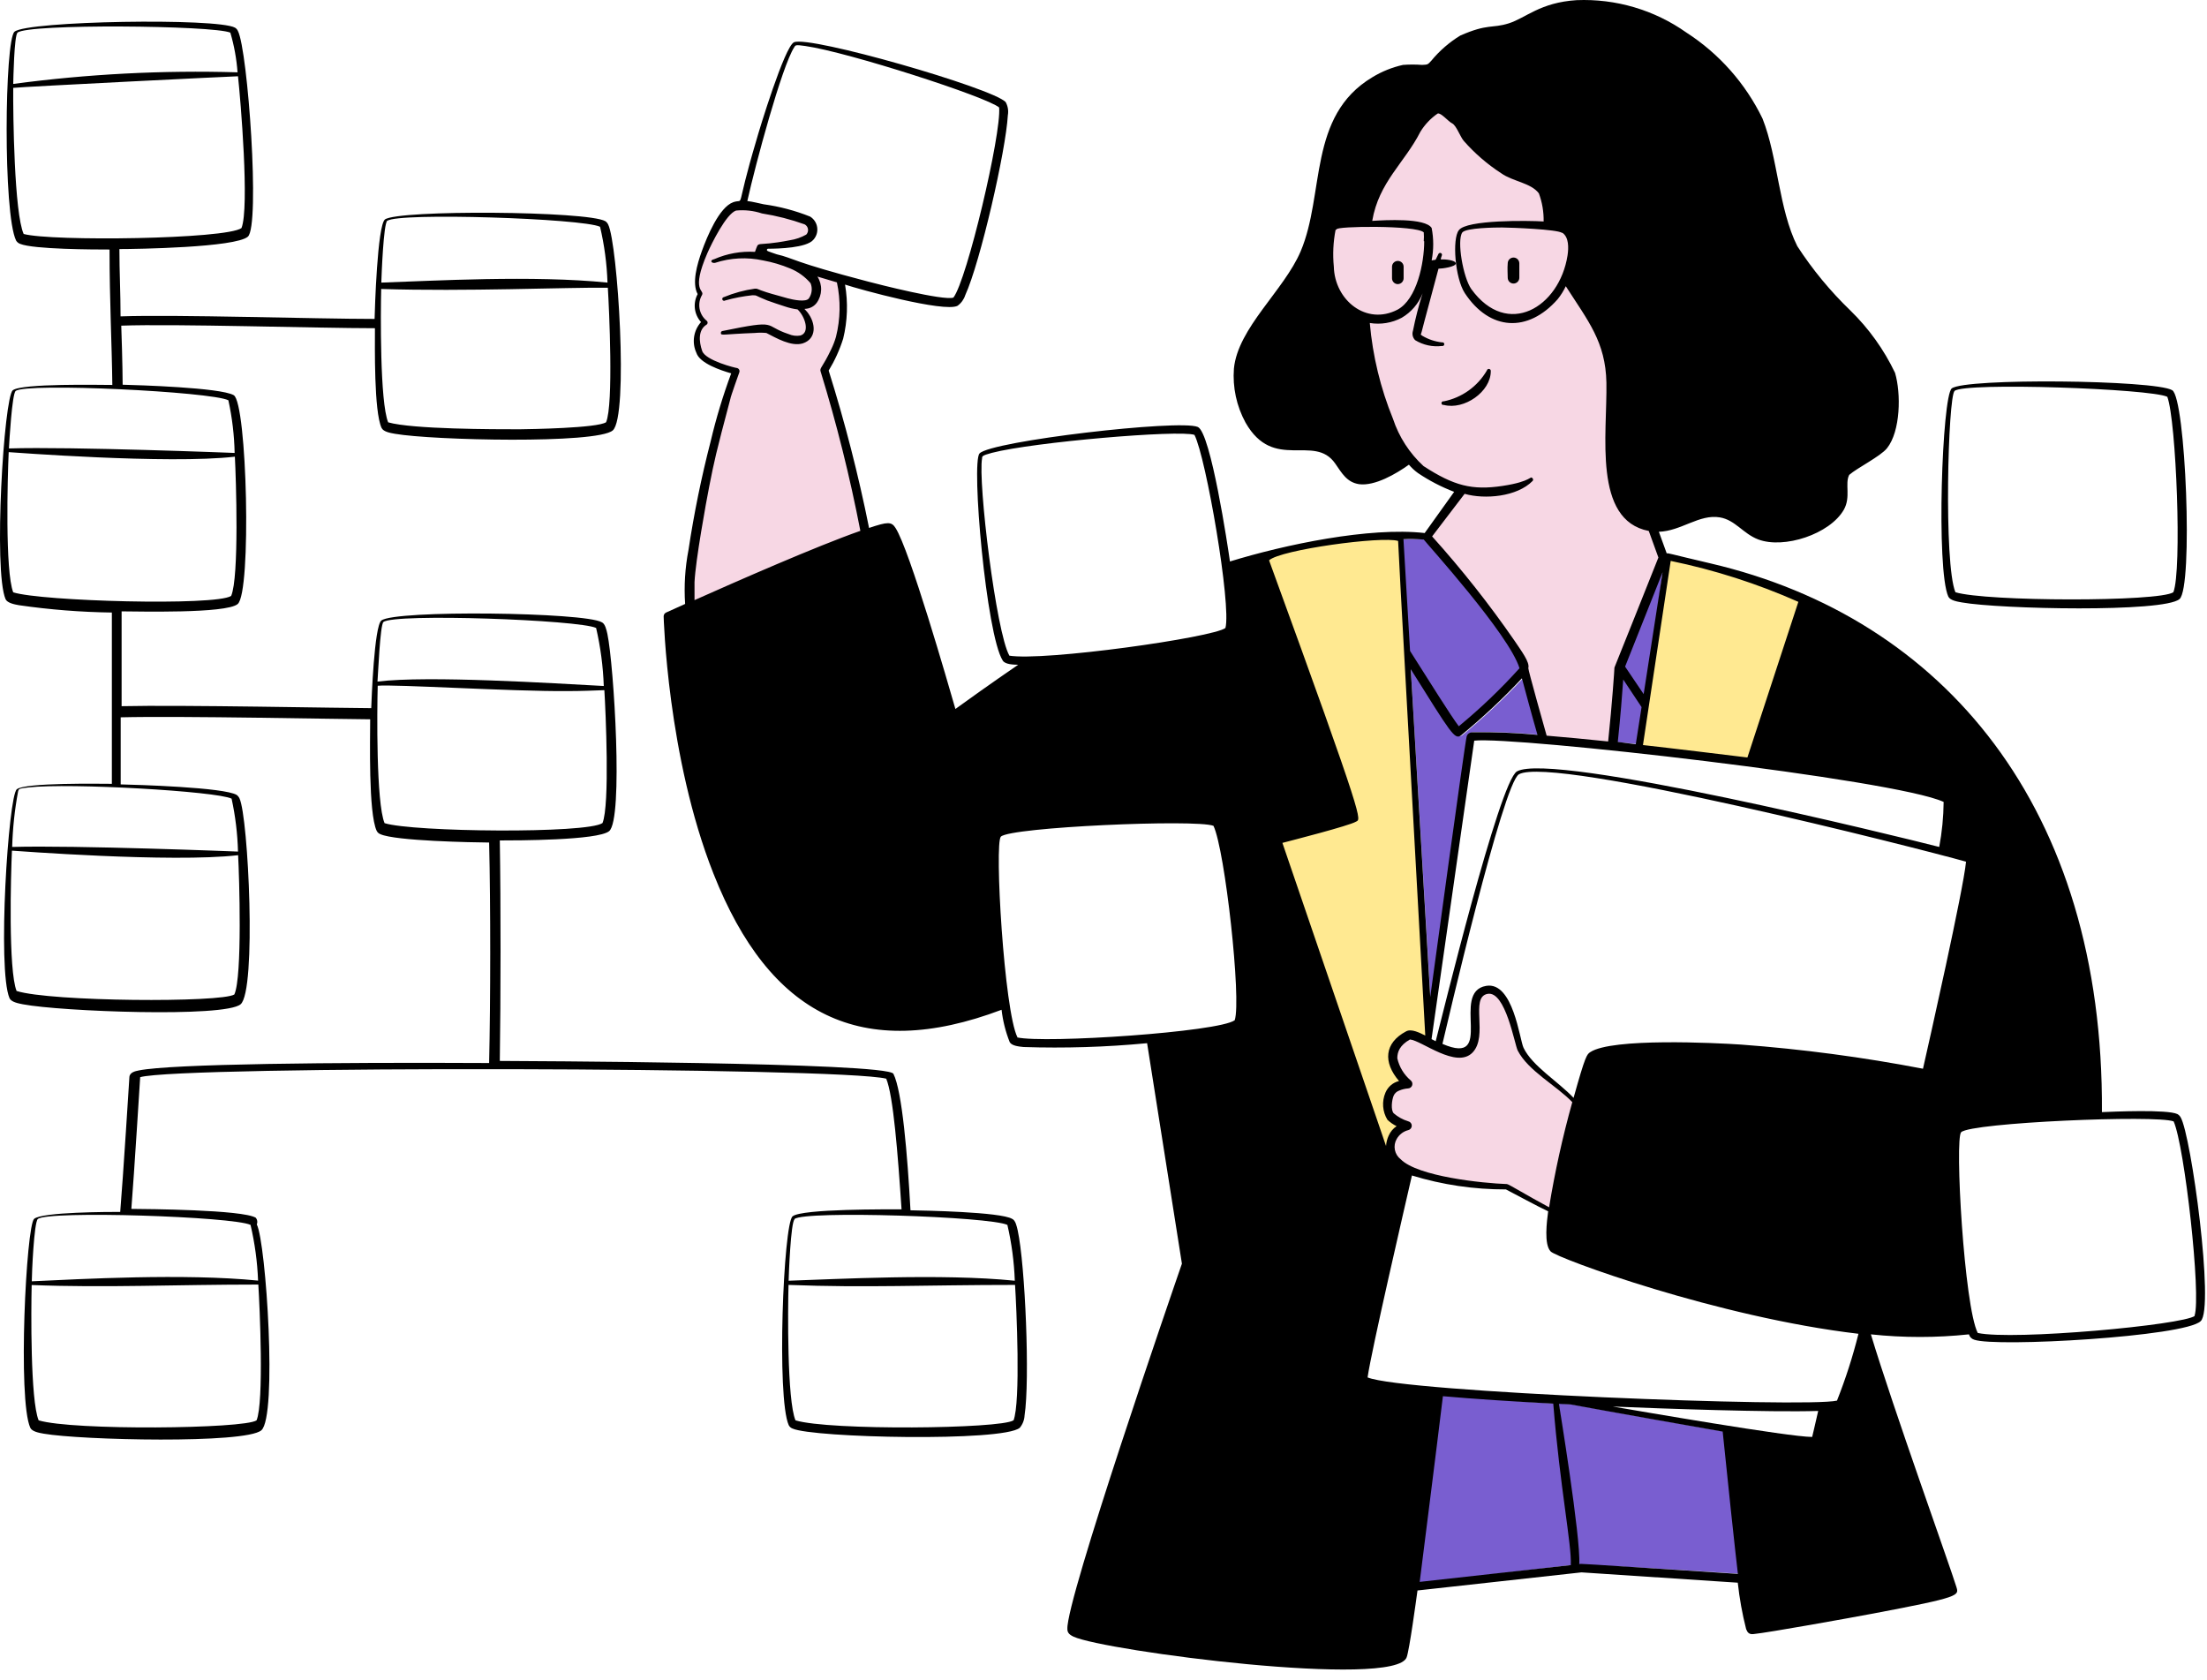 <?xml version="1.0" encoding="UTF-8"?> <svg xmlns="http://www.w3.org/2000/svg" width="155" height="118" viewBox="0 0 155 118" fill="none"><path d="M93.146 15.227L100.074 6.873H105.982L113.317 21.747L116.17 36.824L116.985 39.269L113.725 47.012L113.317 52.513L109.039 52.105L108.427 51.698C107.952 50.136 106.879 46.727 106.39 45.586C105.901 44.444 102.111 39.813 100.277 37.639L102.722 34.379L102.111 34.175C101.296 33.836 99.625 33.116 99.462 32.953C99.299 32.79 97.629 30.848 96.814 29.897L92.739 24.803L93.146 15.227Z" fill="#F7D7E4"></path><path d="M48.525 38.862C48.362 40.166 48.593 42.122 48.729 42.937L60.75 37.435L60.546 36.009L59.12 30.304L57.897 25.822C58.305 25.143 59.12 23.514 59.12 22.434V19.506L56.471 18.894L54.23 18.079C53.619 17.74 52.763 17.101 54.23 17.264C56.064 17.468 57.082 16.245 57.082 16.042C57.082 15.838 56.471 15.634 55.656 15.227C54.841 14.819 51.785 14.412 51.377 14.616C50.97 14.819 50.562 15.634 49.951 16.449C49.462 17.101 49.068 18.894 48.932 19.709L49.136 20.524L48.932 20.932V21.747L49.34 22.562C49.272 22.698 49.095 23.132 48.932 23.784C48.769 24.436 49.408 25.143 49.747 25.414L51.581 26.026C50.63 29.761 48.688 37.558 48.525 38.862Z" fill="#F7D7E4"></path><path d="M107.409 74.518L110.669 77.371L109.039 85.113L105.982 83.279H105.167C105.004 83.279 103.334 83.144 102.519 83.076L100.277 82.668L98.444 82.057L97.832 81.242V80.019L98.444 79.001L97.832 78.389L97.425 77.371L97.832 76.555L98.647 76.148L98.444 75.741L97.832 74.314L98.444 73.092L99.259 72.684L102.519 74.111L103.334 73.499L103.741 71.666C103.605 71.326 103.456 70.443 103.945 69.628C104.434 68.813 105.507 69.968 105.982 70.647L106.797 73.703L107.409 74.518Z" fill="#F7D7E4"></path><path d="M126.561 42.121C126.235 41.469 120.313 39.812 117.392 39.065H117.188L116.985 39.88L115.151 52.716L122.893 53.531C123.912 50.407 126.072 43.751 126.561 42.121Z" fill="#FFE991"></path><path d="M88.867 39.065C90.171 38.087 95.659 37.707 98.24 37.639L98.851 46.604L99.462 57.402L100.073 67.794L100.481 72.684L100.073 73.091L99.258 72.684C99.055 72.684 98.566 72.724 98.24 72.887C97.832 73.091 97.832 73.906 97.832 74.314C97.832 74.64 98.24 75.4 98.443 75.74C98.511 75.876 98.566 76.147 98.24 76.147C97.832 76.147 97.628 76.759 97.425 77.166C97.221 77.574 97.628 77.981 97.832 78.389C98.036 78.796 98.443 79.204 98.036 79.611C97.71 79.937 97.493 80.698 97.425 81.037L90.701 62.089L89.886 59.032L95.183 57.402L89.478 40.899C89.275 40.695 88.867 40.043 88.867 39.065Z" fill="#FFE991"></path><path fill-rule="evenodd" clip-rule="evenodd" d="M108.062 51.598C106.548 51.453 105.027 51.394 103.506 51.419C103.311 51.419 103.148 51.517 103.091 51.704C102.952 52.226 100.597 69.611 100.483 70.442C99.994 62.292 99.431 52.895 99.057 46.603C101.893 51.127 102.243 51.957 102.691 51.639C104.203 50.396 105.632 49.057 106.97 47.629C107.215 48.534 107.606 50.009 108.062 51.598ZM115.56 49.048C115.006 48.233 114.134 47.109 113.93 46.807L116.783 40.083L115.56 49.048ZM113.93 47.418L115.373 49.651L114.965 52.258L113.523 52.105C113.71 50.336 113.865 48.355 113.93 47.418ZM100.075 37.882C100.214 38.094 106.082 44.549 106.799 46.92C105.481 48.382 104.04 50.038 102.52 51.289C101.974 50.572 100.255 47.997 98.853 45.788C98.6 41.526 98.486 38.501 98.445 37.882C98.902 37.849 99.619 37.849 100.043 37.882H100.075ZM110.434 109.903L99.464 111.192C99.513 110.801 100.915 101.151 101.298 97.948C103.515 98.144 106.31 98.412 109.171 98.567C109.643 104.443 110.475 108.502 110.401 109.903H110.434ZM110.824 109.903C110.938 108.045 109.456 98.641 109.448 98.559L110.385 98.624C113.156 99.137 120.295 100.401 121.07 100.531C121.331 103.155 121.983 109.268 122.137 110.523C109.986 109.74 111.216 109.937 110.874 109.97L110.824 109.903Z" fill="#795ED0"></path><path fill-rule="evenodd" clip-rule="evenodd" d="M136.834 41.902C136.965 42.17 137.462 42.252 137.788 42.309C140.445 42.782 151.961 43.026 153.069 42.073C154.039 41.258 153.501 27.941 152.556 27.403C151.333 26.677 138 26.539 137.071 27.28C136.394 27.843 135.97 40.019 136.834 41.902ZM137.274 27.452C138.016 26.832 151.04 27.297 152.213 27.867C152.841 29.546 153.248 40.092 152.637 41.592C151.643 42.276 139.459 42.252 137.331 41.592C136.5 39.595 136.81 27.843 137.274 27.452ZM104.422 26.025C104.099 26.578 103.662 27.057 103.141 27.429C102.62 27.801 102.026 28.059 101.398 28.185C101.379 28.18 101.359 28.18 101.339 28.184C101.32 28.188 101.302 28.196 101.286 28.208C101.27 28.221 101.257 28.236 101.249 28.254C101.24 28.272 101.235 28.292 101.235 28.311C101.235 28.331 101.24 28.351 101.249 28.369C101.257 28.387 101.27 28.402 101.286 28.415C101.302 28.427 101.32 28.435 101.339 28.439C101.359 28.443 101.379 28.443 101.398 28.438C102.833 28.813 104.699 27.509 104.699 26.074C104.705 26.038 104.697 26 104.676 25.969C104.654 25.939 104.622 25.918 104.585 25.911C104.548 25.905 104.51 25.913 104.48 25.935C104.449 25.956 104.428 25.989 104.422 26.025ZM97.763 18.731V19.546C97.763 19.654 97.806 19.758 97.883 19.834C97.959 19.911 98.063 19.954 98.171 19.954C98.278 19.951 98.381 19.908 98.457 19.832C98.532 19.756 98.576 19.654 98.578 19.546V18.731C98.578 18.623 98.535 18.519 98.459 18.443C98.382 18.366 98.279 18.324 98.171 18.324C98.063 18.324 97.959 18.366 97.883 18.443C97.806 18.519 97.763 18.623 97.763 18.731ZM105.889 19.505C105.889 19.613 105.932 19.717 106.008 19.794C106.085 19.87 106.188 19.913 106.296 19.913C106.404 19.913 106.508 19.87 106.584 19.794C106.661 19.717 106.704 19.613 106.704 19.505V18.495C106.704 18.387 106.661 18.283 106.584 18.207C106.508 18.13 106.404 18.087 106.296 18.087C106.188 18.087 106.085 18.13 106.008 18.207C105.932 18.283 105.889 18.387 105.889 18.495C105.856 18.845 105.889 19.253 105.889 19.505Z" fill="black"></path><path fill-rule="evenodd" clip-rule="evenodd" d="M153.146 78.463C153.093 78.372 153.017 78.296 152.926 78.243C152.225 77.9 148.411 78.071 147.62 78.104C147.759 56.727 136.496 43.393 120.147 39.571C117.148 38.87 117.139 38.821 117.058 38.87L116.504 37.346C118.069 37.297 119.348 36.091 120.783 36.335C121.866 36.514 122.413 37.476 123.48 37.884C125.289 38.568 128.509 37.517 129.495 35.797C130 34.901 129.552 33.972 129.87 33.352C130.44 32.855 132.062 32.056 132.527 31.478C133.48 30.288 133.521 27.623 133.089 26.18C132.309 24.548 131.247 23.066 129.951 21.804C128.542 20.446 127.292 18.931 126.227 17.289C124.915 14.672 124.866 11.054 123.782 8.324C122.587 5.859 120.737 3.769 118.435 2.285C116.187 0.696 113.476 -0.103 110.725 0.011C108.158 0.174 107.156 1.266 105.958 1.641C104.76 2.016 104.507 1.641 102.559 2.496C101.786 2.968 101.097 3.566 100.522 4.265C100.277 4.526 100.293 4.542 99.878 4.558C99.43 4.525 98.981 4.525 98.533 4.558C97.77 4.728 97.04 5.022 96.373 5.43C91.834 8.153 93.056 13.629 91.345 17.655C90.179 20.394 86.936 23.026 86.659 25.887C86.56 27.202 86.843 28.518 87.474 29.677C89.454 33.157 92.298 30.427 93.773 32.554C94.238 33.222 94.588 33.874 95.452 34.004C96.553 34.151 98.052 33.279 98.949 32.635C99.137 32.855 99.35 33.052 99.584 33.222C100.379 33.758 101.232 34.2 102.127 34.542L100.057 37.435C96.178 36.995 90.22 38.251 86.381 39.432C86.243 38.454 85.037 30.378 84.124 29.986C82.861 29.432 69.6 30.973 68.794 31.845C68.199 32.48 69.266 44.583 70.424 46.392C70.595 46.669 71.182 46.678 71.508 46.686C69.6 47.99 67.759 49.31 67.099 49.791C66.585 48.014 63.887 38.617 62.893 37.077C62.608 36.629 62.347 36.637 61.035 37.077C60.287 33.345 59.34 29.656 58.199 26.026C58.627 25.322 58.969 24.569 59.217 23.784C59.521 22.541 59.566 21.248 59.348 19.986C60.342 20.32 66.284 21.951 67.245 21.478C67.504 21.294 67.695 21.03 67.791 20.728C68.843 18.43 70.644 10.581 70.782 8.095C70.839 7.777 70.785 7.449 70.627 7.166C69.674 6.172 56.846 2.48 55.762 2.969C55.102 3.271 53.317 9.131 53.129 9.823C51.573 15.047 52.363 13.898 51.499 14.2C50.505 14.55 49.649 16.645 49.299 17.615C48.948 18.584 48.582 19.889 48.997 20.655C48.828 20.966 48.761 21.323 48.803 21.674C48.845 22.026 48.996 22.356 49.234 22.619C48.974 22.908 48.806 23.266 48.748 23.65C48.69 24.034 48.745 24.426 48.908 24.779C49.144 25.52 50.619 26.009 51.353 26.221C50.774 27.782 50.292 29.377 49.91 30.997C49.26 33.511 48.74 36.057 48.353 38.625C48.112 39.873 48.033 41.147 48.117 42.415L46.781 43.018C46.729 43.042 46.686 43.08 46.655 43.127C46.625 43.175 46.609 43.231 46.609 43.287C46.609 43.287 46.862 53.165 50.114 61.372C54.042 71.307 60.505 74.632 70.342 70.916C70.431 71.695 70.623 72.46 70.913 73.189C71.059 73.45 71.556 73.499 71.891 73.532C74.784 73.627 77.68 73.537 80.562 73.263L83.007 88.748C82.347 90.655 74.857 112.383 74.963 114.404C74.963 114.616 75.045 114.779 75.395 114.942C77.555 115.944 98.02 118.618 98.794 116.385C98.989 115.838 99.462 112.358 99.552 111.698L111.068 110.427L122.046 111.152C122.164 112.251 122.36 113.341 122.633 114.412C122.73 114.657 122.844 114.787 123.13 114.763C124.214 114.657 129.992 113.614 131.589 113.312C137.718 112.155 137.58 112.057 137.4 111.454C136.968 110.028 132.959 98.903 131.394 93.711C133.683 93.956 135.991 93.956 138.281 93.711C138.305 93.799 138.352 93.88 138.416 93.946C138.48 94.011 138.56 94.059 138.647 94.086C140.139 94.632 153.464 93.874 154.556 92.782C155.542 91.91 153.888 79.701 153.146 78.463ZM55.778 3.32C55.868 3.181 55.835 3.124 56.552 3.23C59.543 3.654 69.323 6.808 70.171 7.549C70.334 9.416 67.913 19.66 66.96 20.899C66.267 21.136 61.671 19.962 60.962 19.774C55.566 18.364 55.778 18.144 54.547 17.859C53.912 17.639 53.847 17.631 53.863 17.541C53.865 17.521 53.874 17.503 53.889 17.489C53.904 17.475 53.924 17.468 53.944 17.468C54.678 17.468 56.642 17.411 57.123 16.84C57.229 16.724 57.308 16.586 57.355 16.436C57.401 16.286 57.414 16.127 57.392 15.972C57.371 15.816 57.315 15.667 57.229 15.535C57.143 15.404 57.029 15.293 56.895 15.21C55.847 14.791 54.752 14.501 53.635 14.347C53.3 14.281 52.893 14.167 52.486 14.118C53.048 11.575 54.906 4.672 55.778 3.32ZM48.777 42.146V40.883C48.851 39.334 49.592 35.268 49.812 34.151C50.171 32.342 50.252 31.934 51.296 28.006C51.296 27.9 51.923 26.148 51.923 26.148C51.934 26.117 51.939 26.085 51.937 26.052C51.934 26.02 51.925 25.989 51.91 25.96C51.895 25.931 51.873 25.907 51.847 25.887C51.822 25.867 51.792 25.853 51.76 25.846C51.67 25.846 49.551 25.325 49.315 24.648C49.079 23.972 49.03 23.157 49.625 22.798C49.647 22.782 49.665 22.761 49.677 22.737C49.689 22.713 49.696 22.687 49.696 22.66C49.696 22.633 49.689 22.606 49.677 22.582C49.665 22.558 49.647 22.537 49.625 22.521C49.364 22.307 49.189 22.007 49.131 21.675C49.073 21.343 49.135 21.002 49.307 20.712C49.495 20.329 48.492 20.516 49.682 17.77C49.983 17.093 51.002 15.015 51.695 14.787C52.308 14.727 52.928 14.796 53.512 14.99C54.534 15.151 55.538 15.408 56.512 15.757C56.574 15.79 56.627 15.837 56.668 15.894C56.708 15.951 56.735 16.017 56.746 16.087C56.757 16.156 56.752 16.227 56.731 16.294C56.71 16.361 56.674 16.423 56.626 16.474C56.268 16.677 55.875 16.812 55.468 16.873C52.901 17.378 53.358 16.816 53.023 17.688C52.043 17.631 51.062 17.806 50.163 18.201C49.812 18.275 49.959 18.503 50.212 18.462C51.304 18.104 52.471 18.045 53.594 18.291C54.245 18.41 54.882 18.599 55.493 18.854C56.047 19.079 56.539 19.434 56.927 19.889C56.997 20.061 57.023 20.248 57.003 20.433C56.983 20.617 56.918 20.794 56.813 20.948C56.618 21.25 55.672 21.046 55.314 20.948C54.825 20.801 54.311 20.679 53.83 20.524C53.154 20.312 53.227 20.255 53.015 20.272C52.268 20.378 51.537 20.577 50.839 20.866C50.819 20.869 50.801 20.875 50.784 20.886C50.767 20.897 50.753 20.911 50.743 20.928C50.732 20.945 50.726 20.964 50.724 20.984C50.722 21.004 50.725 21.024 50.732 21.042C50.739 21.061 50.75 21.078 50.765 21.091C50.779 21.105 50.797 21.115 50.816 21.121C50.835 21.127 50.855 21.128 50.874 21.125C50.894 21.122 50.913 21.114 50.929 21.103C51.553 20.927 52.191 20.804 52.836 20.736C53.203 20.736 52.966 20.736 53.887 21.103C54.303 21.258 54.702 21.38 55.142 21.527C55.425 21.624 55.718 21.692 56.014 21.73C56.536 22.219 56.911 23.36 56.21 23.564C55.935 23.612 55.651 23.578 55.395 23.466C53.529 22.855 54.792 22.415 50.741 23.246C50.708 23.25 50.678 23.267 50.657 23.293C50.636 23.319 50.625 23.352 50.627 23.385C50.627 23.597 50.766 23.466 53.007 23.385C53.278 23.358 53.551 23.358 53.822 23.385C54.523 23.744 55.566 24.355 56.373 24.118C57.359 23.8 57.327 22.708 56.691 21.91C56.463 21.633 56.438 21.714 56.634 21.681C56.777 21.666 56.915 21.621 57.04 21.549C57.165 21.478 57.273 21.381 57.359 21.266C57.552 21 57.66 20.681 57.669 20.352C57.678 20.024 57.587 19.7 57.408 19.424L58.777 19.831C59.048 21.094 59.026 22.401 58.712 23.654C58.625 23.96 58.51 24.257 58.37 24.542C57.775 25.797 57.555 25.838 57.628 26.074C58.761 29.757 59.694 33.498 60.424 37.281C57.351 38.356 51.719 40.834 48.777 42.146ZM113.268 98.781C116.756 98.927 124.254 99.196 127.694 99.09C127.457 100.117 127.311 100.769 127.27 100.916C125.632 100.916 115.045 99.082 113.268 98.781ZM129.014 98.365C126.83 98.878 98.476 97.77 96.047 96.735C96.3 94.909 98.68 84.648 99.161 82.554C101.3 83.209 103.525 83.538 105.762 83.532C106.577 83.956 107.922 84.689 108.729 85.072C108.639 85.765 108.419 87.403 108.908 87.892C109.397 88.381 120.652 92.513 130.522 93.671C130.124 95.267 129.62 96.835 129.014 98.365ZM98.9 78.748C98.525 78.634 98.177 78.442 97.881 78.186C97.669 77.957 97.743 77.264 97.881 76.939C97.957 76.78 98.091 76.657 98.256 76.596C98.455 76.51 98.667 76.457 98.883 76.441C98.948 76.44 99.011 76.419 99.063 76.38C99.116 76.342 99.155 76.289 99.176 76.228C99.198 76.167 99.2 76.101 99.182 76.038C99.165 75.976 99.129 75.92 99.079 75.879C98.602 75.477 98.27 74.931 98.134 74.322C98.134 73.874 98.305 73.41 99.022 73.002C99.837 73.067 102.282 75.088 103.415 73.923C104.548 72.758 103.211 70.027 104.474 69.799C105.738 69.571 106.373 73.369 106.593 73.784C107.327 75.211 109.299 76.23 110.424 77.403C109.745 79.832 109.201 82.297 108.794 84.787C107.164 83.915 105.958 83.157 105.835 83.157C104.132 83.1 99.56 82.627 98.37 81.413C98.158 81.249 98.014 81.014 97.963 80.752C97.912 80.49 97.958 80.217 98.093 79.987C98.18 79.834 98.297 79.7 98.437 79.593C98.577 79.487 98.737 79.41 98.908 79.367C98.978 79.35 99.04 79.31 99.084 79.253C99.128 79.196 99.151 79.126 99.15 79.054C99.149 78.982 99.124 78.913 99.079 78.857C99.033 78.802 98.97 78.763 98.9 78.748ZM107.979 51.608C106.465 51.464 104.944 51.404 103.423 51.429C103.227 51.429 103.064 51.527 103.007 51.714C102.869 52.236 100.562 69.188 100.448 70.019C99.959 61.869 99.454 53.287 99.079 46.995C101.915 51.519 102.16 51.967 102.608 51.649C104.119 50.406 105.549 49.067 106.887 47.639C107.131 48.544 107.522 50.019 107.979 51.608ZM115.436 48.748C114.882 47.933 114.336 47.118 114.132 46.816L116.765 40.19L115.436 48.748ZM117.335 39.392C120.418 40.027 123.423 40.992 126.3 42.268C126.178 42.651 124.605 47.46 122.722 53.198C121.858 53.092 116.911 52.489 115.387 52.325L117.335 39.392ZM114.002 47.721L115.289 49.66L114.882 52.269L113.619 52.105C113.806 50.337 113.937 48.658 114.002 47.721ZM136.504 56.319C136.494 57.38 136.39 58.438 136.194 59.481C133.399 58.764 109.014 52.766 106.536 54.176C105.298 54.893 101.223 71.617 100.831 73.124L100.538 72.978C101.826 63.923 103.537 52.048 103.537 52.016C106.316 51.698 133.089 54.73 136.504 56.319ZM122.282 73.361C120.457 73.238 113.211 72.88 111.687 73.89C111.451 74.053 111.353 74.086 110.514 77.102C109.43 75.952 107.612 74.868 107.001 73.589C106.724 73.026 106.276 68.919 104.377 69.237C101.817 69.669 105.086 74.942 101.304 73.312C101.549 72.277 105.558 55.015 106.675 54.379C109.038 53.035 134.817 59.595 138.077 60.516C137.889 62.505 135.493 73.116 135.053 75.056C130.832 74.245 126.568 73.679 122.282 73.361ZM109.731 16.351C110.188 16.661 110.171 17.403 110.09 17.941C109.519 21.584 105.868 23.792 103.333 20.304C102.755 19.489 102.306 16.898 102.698 16.327C102.958 15.993 105.061 15.976 105.485 15.976C106.267 15.985 109.324 16.107 109.699 16.351H109.731ZM100.024 16.938C100.024 18.47 99.511 21.013 98.15 21.747C95.958 22.888 93.733 21.078 93.676 18.723C93.592 17.863 93.633 16.996 93.798 16.148L93.879 16.107C93.749 15.879 99.478 15.805 99.992 16.319C100.009 16.525 100.009 16.732 99.992 16.938H100.024ZM102.861 34.681C104.271 35.088 106.544 34.893 107.637 33.776C107.66 33.752 107.672 33.72 107.672 33.687C107.672 33.653 107.66 33.621 107.637 33.597C107.449 33.369 107.637 33.809 105.518 34.127C103.399 34.444 102.119 34.127 99.976 32.733C98.99 31.828 98.252 30.686 97.832 29.416C96.955 27.266 96.405 24.997 96.202 22.684C96.969 22.81 97.756 22.681 98.443 22.317C99.11 21.927 99.627 21.325 99.91 20.606C99.635 21.467 99.41 22.343 99.234 23.23C99.196 23.344 99.19 23.465 99.217 23.582C99.245 23.699 99.304 23.805 99.389 23.89C99.952 24.235 100.616 24.378 101.271 24.298C101.291 24.303 101.311 24.303 101.33 24.299C101.35 24.295 101.368 24.287 101.384 24.274C101.399 24.262 101.412 24.247 101.421 24.229C101.43 24.211 101.434 24.191 101.434 24.171C101.434 24.151 101.43 24.132 101.421 24.114C101.412 24.096 101.399 24.081 101.384 24.068C101.368 24.056 101.35 24.048 101.33 24.044C101.311 24.04 101.291 24.04 101.271 24.045C100.788 23.991 100.321 23.836 99.902 23.589C99.715 23.458 99.796 23.54 99.853 23.271C99.91 23.002 100.97 19.114 101.027 18.87C101.28 18.87 102.241 18.739 102.241 18.503C102.241 18.267 101.475 18.201 101.19 18.218C101.19 18.112 101.239 18.022 101.263 17.941C101.276 17.908 101.276 17.872 101.262 17.84C101.248 17.808 101.222 17.782 101.19 17.77C101.158 17.757 101.121 17.757 101.089 17.771C101.057 17.785 101.032 17.811 101.019 17.843C100.734 18.397 100.929 18.193 100.546 18.291C100.693 17.538 100.693 16.763 100.546 16.009C100.082 15.292 97.286 15.455 96.373 15.512C96.838 12.782 98.647 11.437 99.755 9.253C100.066 8.746 100.48 8.31 100.97 7.973C101.214 7.908 101.695 8.519 101.989 8.666C102.282 8.813 102.559 9.62 102.804 9.897C103.572 10.772 104.458 11.537 105.436 12.171C106.251 12.749 107.522 12.839 108.077 13.58C108.311 14.211 108.424 14.88 108.411 15.553C107.359 15.488 102.975 15.422 102.453 16.172C101.98 16.775 102.184 19.53 102.877 20.589C104.621 23.23 107.302 23.393 109.397 21.013C109.622 20.732 109.814 20.426 109.967 20.1C111.532 22.545 112.763 24.004 112.82 26.873C112.885 30.508 111.858 36.531 115.795 37.289L116.471 39.155C113.211 47.354 113.382 46.841 113.382 46.922C113.382 47.004 113.227 49.367 112.942 52.073C111.377 51.91 109.919 51.771 108.623 51.665C108.525 51.331 107.311 47.012 107.335 46.922C107.457 46.515 106.846 45.716 106.373 45.007C104.601 42.44 102.665 39.99 100.579 37.672L102.861 34.681ZM99.992 37.892C100.13 38.104 105.998 44.559 106.716 46.93C105.397 48.392 103.972 49.754 102.453 51.005C101.907 50.288 100.432 47.925 99.03 45.716C98.778 41.453 98.606 38.487 98.566 37.867C99.022 37.835 99.535 37.859 99.959 37.892H99.992ZM70.888 46.042C69.959 44.412 68.671 33.817 68.973 32.187C68.973 32.04 68.973 31.991 69.658 31.804C72.575 31.046 82.812 30.174 83.888 30.541C84.703 32.13 86.487 42.505 86.064 44.102C85.232 44.77 73.284 46.458 70.856 46.042H70.888ZM71.459 72.855C70.522 71.013 69.829 59.204 70.293 58.756C70.986 58.088 83.993 57.517 85.224 57.998C86.039 59.709 87.196 70.223 86.716 71.649C85.607 72.481 73.382 73.296 71.426 72.855H71.459ZM90.065 59.196C90.652 59.041 94.743 57.998 95.232 57.705C95.583 57.501 95.982 58.161 89.128 39.351C89.943 38.601 97.066 37.639 98.191 37.99C98.191 38.438 99.258 57.46 100.098 72.725C99.698 72.529 99.12 72.228 98.753 72.432C97.221 73.247 97.123 74.6 98.256 75.92C98.044 75.972 97.848 76.072 97.682 76.214C97.517 76.356 97.387 76.534 97.302 76.735C97.172 77.041 97.116 77.373 97.14 77.705C97.164 78.037 97.267 78.358 97.441 78.642C97.631 78.824 97.848 78.975 98.085 79.09C97.841 79.253 97.649 79.482 97.531 79.75C97.424 79.981 97.36 80.23 97.343 80.484L90.065 59.196ZM110.351 109.913L99.707 111.095C99.755 110.704 100.954 101.258 101.337 98.055C103.553 98.251 106.227 98.422 109.087 98.577C109.56 104.453 110.391 108.512 110.318 109.913H110.351ZM110.913 109.848C111.027 107.99 109.495 98.675 109.487 98.593L110.302 98.634C113.073 99.147 120.212 100.411 120.986 100.541C121.247 103.165 121.899 109.278 122.054 110.533C109.902 109.75 111.214 109.816 110.872 109.848H110.913ZM154.157 92.407C153.342 93.059 141.369 94.151 138.9 93.613C137.946 91.763 137.27 79.962 137.735 79.514C138.435 78.838 151.443 78.283 152.657 78.756C153.423 80.459 154.605 91.014 154.124 92.407H154.157Z" fill="black"></path><path fill-rule="evenodd" clip-rule="evenodd" d="M71.475 86.416C71.41 86.123 71.32 85.699 71.084 85.601C70.269 85.112 64.898 85.015 63.944 84.998C63.733 81.111 63.358 76.62 62.746 75.414C62.347 74.599 36.006 74.517 35.102 74.509C35.167 70.124 35.175 63.441 35.102 59.024C36.251 59.024 41.988 59.024 42.779 58.372C43.79 57.557 43.113 46.677 42.657 44.517C42.592 44.224 42.494 43.8 42.266 43.702C41.076 42.993 27.726 42.822 26.78 43.58C26.283 43.996 26.096 49.089 26.072 49.733C24.205 49.733 12.665 49.497 8.541 49.595V42.936C9.608 42.936 15.876 43.107 16.691 42.423C17.677 41.608 17.351 28.291 16.414 27.753C15.476 27.215 9.625 27.044 8.614 27.019C8.614 25.862 8.525 22.944 8.516 22.871C12.29 22.732 22.233 23.05 26.332 23.05C26.332 24.33 26.259 28.886 26.797 30.051C26.927 30.328 27.424 30.41 27.75 30.467C30.342 30.923 41.899 31.192 43.032 30.23C44.164 29.269 43.374 17.084 42.714 15.772C42.67 15.678 42.603 15.596 42.518 15.536C41.288 14.81 27.954 14.721 27.033 15.414C26.503 15.862 26.324 21.697 26.308 22.398C22.143 22.398 12.347 22.08 8.467 22.219C8.467 20.646 8.386 19.057 8.386 17.492C9.543 17.492 16.536 17.386 17.408 16.62C18.28 15.854 17.408 3.506 16.707 2.17C16.664 2.075 16.593 1.996 16.503 1.942C15.265 1.249 1.931 1.461 1.018 2.227C0.326 2.83 0.203 15.014 1.132 16.897C1.196 17.002 1.294 17.082 1.41 17.125C2.339 17.516 6.674 17.524 7.693 17.524C7.693 21.168 7.856 24.126 7.889 27.035C7.074 27.035 1.516 26.913 0.896 27.41C0.277 27.907 -0.473 40.084 0.391 42.08C0.513 42.349 1.01 42.447 1.336 42.504C3.496 42.816 5.674 42.988 7.856 43.018V55.047C7.082 55.047 1.776 54.949 1.181 55.43C0.586 55.911 -0.196 68.103 0.668 70.1C0.79 70.377 1.287 70.467 1.613 70.532C4.254 71.037 15.762 71.477 16.895 70.532C18.027 69.587 17.441 57.37 16.821 56.074C16.777 55.978 16.71 55.894 16.626 55.829C15.737 55.291 9.56 55.112 8.476 55.088V50.377C12.697 50.271 23.765 50.508 25.998 50.516C25.998 51.893 25.868 57.084 26.454 58.348C26.508 58.457 26.601 58.542 26.715 58.584C27.767 59.065 33.235 59.163 34.352 59.171C34.458 63.605 34.45 70.304 34.352 74.656C23.398 74.599 12.037 74.713 9.747 75.177C9.503 75.226 9.103 75.308 9.087 75.65C9.087 75.65 8.647 82.692 8.443 85.112C7.718 85.112 2.95 85.112 2.396 85.601C1.842 86.09 1.23 98.299 2.127 100.271C2.249 100.54 2.746 100.63 3.072 100.687C5.672 101.143 17.221 101.412 18.353 100.451C19.486 99.489 18.688 87.28 18.036 85.993C18.068 85.915 18.079 85.829 18.066 85.746C18.053 85.662 18.017 85.584 17.962 85.52C17.025 84.957 10.334 84.909 9.225 84.9C9.421 82.456 9.845 75.65 9.845 75.65C12.632 74.835 58.998 74.933 62.241 75.756C62.738 76.946 63.056 81.029 63.317 84.933C62.502 84.933 56.308 84.884 55.664 85.422C55.02 85.96 54.531 98.193 55.395 100.092C55.452 100.202 55.548 100.286 55.664 100.328C57.107 100.98 70.448 101.274 71.622 100.271C71.824 100.027 71.941 99.724 71.956 99.407C72.339 96.93 72.005 88.861 71.475 86.416ZM27.204 15.511C27.93 14.908 40.937 15.34 42.143 15.927C42.446 17.213 42.621 18.526 42.665 19.847C37.441 19.317 30.383 19.725 26.78 19.847C26.797 19.358 26.927 15.707 27.204 15.487V15.511ZM26.772 20.295C32.706 20.483 39.747 20.173 42.689 20.206C42.779 21.648 43.097 28.405 42.567 29.652C41.964 30.067 37.212 30.141 36.487 30.149C34.735 30.149 28.957 30.149 27.261 29.66C26.675 28.233 26.732 21.901 26.772 20.271V20.295ZM1.23 2.292C1.956 1.656 14.988 1.779 16.177 2.292C16.445 3.2 16.614 4.135 16.683 5.079C11.418 4.924 6.149 5.197 0.929 5.894C0.937 5.601 0.994 2.504 1.23 2.292ZM1.662 16.432C1.002 14.957 0.912 8.095 0.929 6.171C1.613 6.09 16.414 5.356 16.715 5.356C16.895 6.986 17.53 14.59 16.96 16.017C15.868 16.807 3.602 16.962 1.662 16.432ZM1.1 27.459C1.842 26.864 14.841 27.508 16.039 28.111C16.305 29.327 16.453 30.567 16.479 31.811C16.56 31.811 4.955 31.355 0.627 31.494C0.652 31.013 0.847 27.655 1.1 27.459ZM16.463 69.839C15.566 70.426 3.545 70.353 1.165 69.595C0.578 68.136 0.758 61.445 0.839 59.741C0.921 59.741 12.062 60.605 16.723 60.059C16.805 61.551 17.025 68.568 16.463 69.831V69.839ZM16.267 56.098C16.532 57.318 16.682 58.559 16.715 59.807C16.797 59.807 5.216 59.35 0.855 59.481C0.892 58.17 1.031 56.865 1.271 55.577C1.328 55.414 1.271 55.381 2.005 55.3C4.922 54.974 15.224 55.569 16.267 56.09V56.098ZM0.929 41.599C0.35 40.141 0.529 33.498 0.611 31.754C0.709 31.754 11.817 32.618 16.495 32.072C16.577 33.572 16.805 40.548 16.234 41.852C15.134 42.569 2.893 42.227 0.929 41.599ZM18.142 90.214C18.239 91.73 18.549 98.47 18.019 99.75C17.155 100.353 5.085 100.475 2.714 99.75C2.127 98.332 2.184 91.95 2.225 90.247C7.481 90.451 12.257 90.214 18.142 90.214ZM17.596 86.025C17.897 87.309 18.074 88.619 18.125 89.937C12.942 89.416 5.639 89.831 2.233 89.986C2.233 89.473 2.388 85.83 2.657 85.609C3.39 85.006 16.389 85.438 17.596 86.025ZM26.927 43.686C27.677 43.058 40.684 43.531 41.866 44.102C42.176 45.439 42.356 46.804 42.404 48.177C38.867 47.989 30.065 47.427 26.512 47.867C26.552 47.402 26.691 43.906 26.927 43.686ZM27.009 57.81C26.414 56.384 26.479 49.864 26.528 48.16C27.677 48.046 35.99 48.568 39.853 48.535C40.839 48.535 41.728 48.494 42.445 48.47C42.535 49.921 42.836 56.547 42.314 57.802C41.247 58.56 28.989 58.437 27.009 57.81ZM55.803 85.609C56.536 85.006 69.535 85.438 70.75 86.025C71.049 87.312 71.223 88.625 71.271 89.945C66.137 89.424 58.704 89.839 55.387 89.945C55.395 89.513 55.534 85.854 55.803 85.634V85.609ZM71.174 99.75C70.285 100.353 58.215 100.475 55.868 99.75C55.273 98.34 55.33 91.934 55.379 90.239C60.864 90.451 64.98 90.239 71.288 90.239C71.385 91.738 71.695 98.503 71.174 99.774V99.75Z" fill="black"></path></svg> 